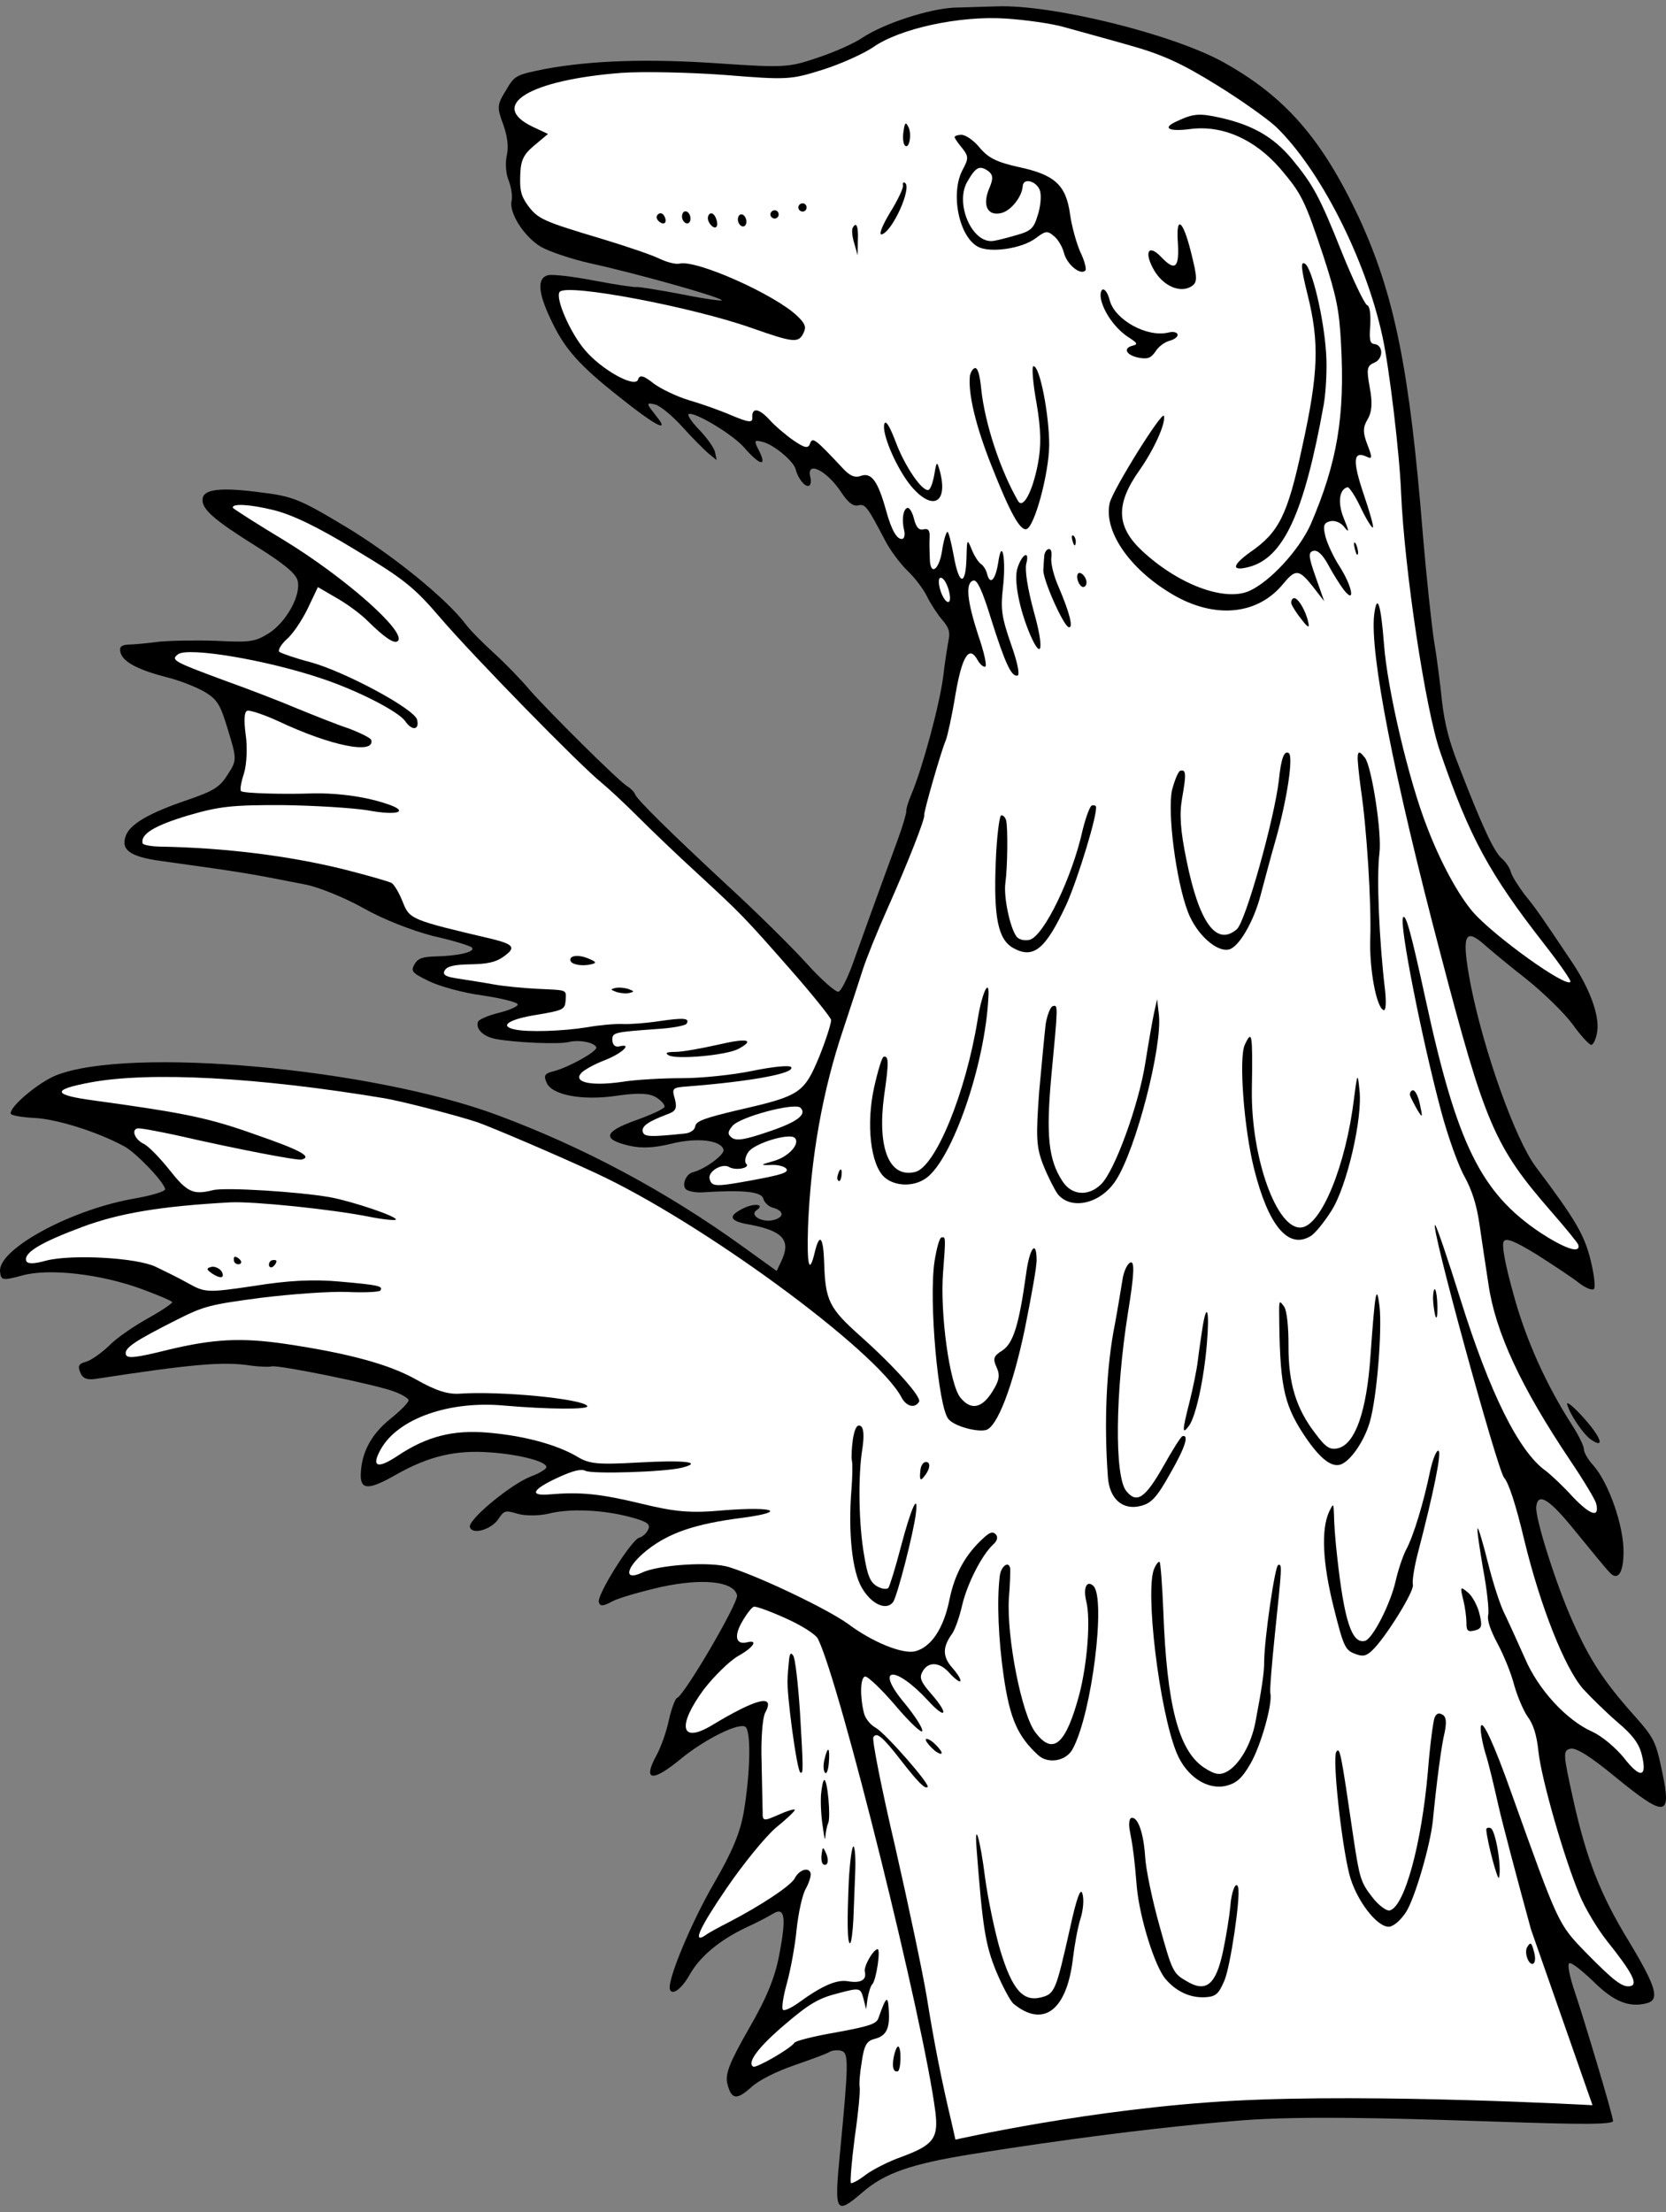 <?xml version="1.0" encoding="UTF-8" standalone="no"?>
<!DOCTYPE svg PUBLIC "-//W3C//DTD SVG 1.1//EN" "http://www.w3.org/Graphics/SVG/1.1/DTD/svg11.dtd">
<svg xmlns="http://www.w3.org/2000/svg" xmlns:xl="http://www.w3.org/1999/xlink" xmlns:dc="http://purl.org/dc/elements/1.1/" version="1.1" viewBox="58.5 72 247.5 328.5" width="247.5" height="328.5">
  <rect x="58.5" y="72" width="247.5" height="328.5" fill="#808080" stroke="none"/>
  <defs>
    <clipPath id="artboard_clip_path">
      <path d="M 58.5 72 L 306 72 L 306 374.602 L 306 400.5 L 58.5 400.5 Z"/>
    </clipPath>
  </defs>
  <g id="Sea-Dog,_Demi-" fill-opacity="1" fill="none" stroke-opacity="1" stroke-dasharray="none" stroke="none">
    <title>Sea-Dog, Demi-</title>
    <g id="Sea-Dog,_Demi-_Content" clip-path="url(#artboard_clip_path)">
      <title>Content</title>
      <g id="Group_1265">
        <g id="Graphic_1264">
          <path d="M 133.643 85.455 C 132.337 87.544 132.322 87.989 133.254 90.465 C 133.89 92.259 134.082 93.786 133.785 95.12 C 133.547 96.187 133.635 97.803 134.079 98.826 C 134.449 99.805 134.655 101.139 134.507 101.806 C 134.061 103.555 136.342 107.144 138.861 108.657 C 140.105 109.355 143.41 110.483 146.212 111.108 C 152.941 112.579 165.197 116.011 165.716 116.575 C 165.953 116.768 163.344 116.411 159.832 115.712 C 156.393 115.057 153.31 114.566 153.073 114.625 C 152.776 114.699 149.96 114.267 146.788 113.672 C 143.675 113.063 140.563 112.705 139.91 112.868 C 138.309 113.267 138.382 115.327 140.247 119.272 C 142.305 123.735 144.423 126.167 150.69 131.093 C 155.491 134.935 157.758 136.196 156.41 134.328 C 156.04 133.853 155.477 133.112 155.107 132.637 C 154.603 131.881 154.707 131.792 155.848 132.074 C 156.589 132.267 158.412 133.766 159.893 135.412 C 161.374 137.059 163.137 138.824 163.774 139.358 L 164.96 140.322 L 164.723 139.121 C 164.561 138.469 163.494 136.971 162.309 135.755 C 161.198 134.583 160.502 133.56 160.858 133.471 C 161.866 133.22 167.349 136.514 169.023 138.427 C 171.319 141.067 172.475 141.409 171.32 139.051 C 170.461 137.376 170.506 137.301 171.78 137.614 C 173.455 138.015 176.403 140.492 176.699 141.678 C 177.039 143.042 178.046 144.303 178.639 144.155 C 178.936 144.081 179.04 143.488 178.877 142.836 C 178.242 140.286 181.413 141.889 183.575 145.255 C 184.478 146.605 185.264 147.228 185.975 147.05 C 187.043 146.784 187.339 147.214 189.974 152.226 C 190.715 153.679 192.225 155.696 193.307 156.75 C 194.374 157.743 195.692 159.493 196.21 160.561 C 196.728 161.629 197.75 163.201 198.461 164.031 C 199.424 165.114 199.675 165.87 199.437 166.937 C 199.304 167.664 198.872 170.228 198.619 172.496 C 198.053 176.794 195.556 185.983 193.938 189.851 C 193.419 191.051 193.077 192.207 193.136 192.445 C 193.195 192.682 192.616 194.653 191.829 196.802 C 188.265 206.509 186.26 212.111 185.072 215.431 C 184.315 217.446 183.424 219.18 183.069 219.269 C 182.654 219.373 180.476 217.459 178.209 214.937 C 175.958 212.475 170.773 207.343 166.61 203.531 C 158.002 195.535 152.995 190.611 152.817 189.899 C 152.758 189.662 152.24 189.098 151.647 188.742 C 150.136 187.733 140.003 177.662 137.188 174.458 C 135.929 172.945 133.559 170.513 131.929 169.029 C 130.3 167.546 128.374 165.632 127.707 164.728 C 124.79 160.857 116.745 154.359 109.854 150.219 C 102.964 146.079 101.986 145.693 97.05 145.097 C 91.254 144.337 88.749 144.647 88.6 146.07 C 88.406 147.567 90.258 149.184 96.452 153.057 C 100.705 155.713 102.453 157.167 102.719 158.234 C 103.251 160.369 101.04 164.385 98.43 166.043 C 96.413 167.302 95.687 167.42 90.647 167.165 C 87.534 167.059 83.71 167.131 81.99 167.308 C 80.344 167.529 78.313 167.72 77.557 167.72 C 76.505 167.793 76.193 168.06 76.4 168.89 C 76.755 170.314 79.067 171.501 83.439 172.615 C 85.322 173.091 87.841 174.101 89.026 174.813 C 90.819 175.941 91.249 176.652 92.388 180.463 C 93.704 184.733 93.689 184.926 92.324 187.03 C 91.152 188.897 90.277 189.43 86.452 190.761 C 80.699 192.7 77.837 194.358 77.198 196.092 C 76.397 198.182 77.789 199.22 82.355 199.846 C 95.339 201.648 95.547 201.722 103.891 203.358 C 105.877 203.744 109.805 205.348 112.516 206.876 C 115.45 208.538 119.704 210.187 122.801 210.989 C 125.736 211.643 128.329 212.445 128.581 212.697 C 129.248 213.35 126.565 213.956 123.244 214.028 C 121.243 214.086 120.605 214.308 120.071 215.197 C 119.507 216.22 119.7 216.487 122.204 217.689 C 123.716 218.446 127.302 219.441 130.104 219.814 C 132.979 220.231 135.336 220.84 135.41 221.136 C 135.484 221.433 134.238 221.995 132.637 222.395 C 130.976 222.809 129.612 223.401 129.508 223.742 C 129.152 224.838 130.307 225.936 132.16 226.293 C 135.065 226.828 141.498 227.114 142.981 226.744 C 144.582 226.345 146.909 226.836 147.087 227.547 C 147.234 228.141 142.919 230.539 140.725 231.086 C 139.42 231.412 139.242 231.708 139.686 232.731 C 140.412 234.629 145.036 235.492 150.195 234.709 C 153.234 234.266 154.954 234.342 155.917 234.92 C 156.732 235.41 157.265 236.033 157.22 236.359 C 157.116 236.7 155.189 237.559 152.935 238.372 C 148.19 240.059 147.908 241.201 151.984 242.137 C 153.792 242.568 155.779 242.451 158.21 241.844 C 162.065 240.883 165.637 241.315 165.992 242.739 C 166.169 243.45 163.248 245.628 161.409 246.086 C 160.401 246.337 159.748 248.012 160.4 248.605 C 160.726 248.902 161.852 249.125 162.845 249.066 C 168.982 248.67 171.636 248.953 171.902 250.021 C 172.035 250.555 172.702 251.207 173.369 251.356 C 174.999 251.831 175.043 252.765 173.382 253.179 C 171.722 253.593 169.81 252.495 170.878 251.725 C 172.227 250.822 170.538 250.613 168.862 251.472 C 166.564 252.612 166.875 253.353 169.898 253.859 C 174.789 254.781 176.019 256.175 174.624 259.169 L 173.881 260.74 L 168.814 257.09 C 157.45 248.9 145.165 242.325 132.257 237.544 C 113.524 230.624 77.757 227.385 66.859 231.677 C 64.279 232.698 59.844 236.386 60.096 237.395 C 60.155 237.632 61.741 237.929 63.653 238.019 C 66.84 238.17 72.842 240.012 76.917 242.208 C 78.577 243.054 82.74 247.37 83.035 248.556 C 83.124 248.912 81.137 249.534 77.935 250.08 C 68.61 251.838 58.141 257.598 58.509 260.844 C 58.642 262.134 58.85 262.208 61.8 261.41 C 65.744 260.301 73.526 261.195 79.631 263.452 C 82.062 264.358 84.033 265.189 84.077 265.367 C 84.122 265.545 82.505 266.641 80.459 267.781 C 78.412 268.921 75.773 270.713 74.675 271.869 C 73.503 272.98 71.946 274.061 71.234 274.238 C 70.226 274.49 70.004 274.86 70.433 275.824 C 70.773 276.684 71.411 276.966 72.745 276.759 C 87.184 274.545 91.691 274.177 95.619 274.772 C 96.923 274.951 98.391 275.026 98.865 274.908 C 99.873 274.657 114.606 277.66 117.125 278.67 C 118.237 279.086 119.126 279.62 119.2 279.916 C 119.274 280.213 118.013 281.472 116.441 282.746 C 113.608 285.027 112.154 287.783 112.092 291.074 C 112.076 293.283 113.336 293.284 117.414 290.944 C 122.219 288.234 126.207 287.303 131.276 287.677 C 135.827 287.991 139.947 289.105 139.65 289.935 C 139.591 290.202 138.493 290.854 137.337 291.268 C 134.297 292.467 128.038 297.681 128.305 298.748 C 128.615 299.993 131.491 299.15 132.545 297.565 C 133.42 296.276 133.539 296.246 135.51 296.826 C 136.592 297.123 138.667 297.109 140.031 296.769 C 143.234 295.971 148.081 296.211 152.127 297.281 C 154.691 297.964 155.165 298.35 154.794 299.135 C 154.557 299.699 153.934 300.232 153.459 300.35 C 152.332 300.631 147.183 308.781 147.464 309.908 C 147.627 310.56 148.072 310.575 149.51 309.775 C 150.459 309.287 153.751 308.34 156.671 307.675 C 162.824 306.33 167.478 306.807 167.996 308.883 C 168.262 309.95 160.13 323.82 159.077 324.146 C 158.84 324.205 158.261 325.672 157.874 327.406 C 157.503 329.199 156.641 331.556 156.033 332.652 C 153.911 336.52 155.408 336.714 159.738 333.114 C 163.194 330.3 168.176 327.798 169.214 328.421 C 170.103 328.955 169.98 335.285 168.983 341.14 C 168.433 344.237 167.245 347.053 164.559 351.691 C 161.294 357.292 157.657 365.947 158.012 367.37 C 158.278 368.438 159.776 367.372 160.948 365.252 C 162.477 362.541 165.399 360.111 169.284 358.261 C 170.87 357.55 172.65 356.603 173.362 356.173 C 175.111 355.107 175.333 356.753 174.262 362.311 C 173.637 365.616 172.435 368.625 169.749 373.263 C 166.855 378.331 166.202 380.005 166.556 381.429 C 167.148 383.801 167.933 383.92 170.143 381.92 C 171.271 380.883 173.851 379.61 176.46 378.707 C 178.951 377.834 181.323 376.991 181.754 376.695 C 182.198 376.458 182.999 376.384 183.547 376.562 C 184.585 376.934 184.569 378.386 183.271 391.875 C 182.42 400.591 182.642 400.976 186.588 397.599 C 189.895 394.696 193.898 393.32 202.986 391.873 C 207.226 391.193 225.667 388.25 243 386.875 C 260.333 385.5 297.65 388.378 298.125 387 C 298.274 386.585 293.438 370.643 292.565 368.152 C 291.603 365.305 291.308 363.615 291.664 363.527 C 292.02 363.438 293.59 364.684 295.25 366.286 C 298.257 369.253 300.495 370.144 303.104 369.493 C 305.12 368.99 304.588 367.107 300.501 360.316 C 296.251 353.375 294.164 348.038 292.198 339.142 C 290.72 332.456 290.661 331.967 291.788 331.686 C 292.618 331.479 294.781 332.829 298.589 335.974 C 305.938 341.953 306.857 341.849 305.438 335.148 C 304.492 330.597 304.241 330.093 301.263 326.741 C 296.716 321.638 294.672 318.495 292.096 312.712 C 289.683 307.329 286.488 297.292 286.726 295.721 C 286.994 293.512 288.728 294.654 292.653 299.534 C 294.919 302.307 297.097 304.977 297.512 305.377 C 298.771 306.89 299.676 305.72 299.692 302.503 C 299.725 298.59 297.52 292.273 295.224 289.633 C 294.365 288.714 293.772 287.602 293.802 287.216 C 293.817 286.772 293.048 285.2 292.115 283.732 C 288.22 277.711 285.126 270.86 283.292 264.011 C 282.079 259.652 281.577 256.879 281.889 256.361 C 282.245 255.768 283.579 256.317 286.928 258.38 C 289.402 259.968 292.188 261.793 293.136 262.564 C 294.069 263.276 295.048 263.662 295.3 263.411 C 295.537 263.099 295.316 261.202 294.798 259.126 C 293.852 255.331 292.534 253.077 286.699 245.335 C 283.588 241.197 278.927 228.061 276.977 218.217 C 275.603 210.937 276.033 209.633 279.026 212.288 C 279.915 213.075 282.7 215.404 285.278 217.407 C 287.797 219.424 290.879 222.435 292.108 224.082 C 293.278 225.743 294.567 227.122 294.893 227.167 C 295.204 227.152 295.62 226.292 295.783 225.181 C 296.141 222.824 294.691 218.776 291.906 214.683 C 287.493 208.099 286.693 206.912 284.975 204.821 C 284.027 203.546 283.094 202.078 282.946 201.485 C 282.799 200.892 282.191 199.972 281.554 199.438 C 280.414 198.4 278.667 194.678 275.278 185.885 C 273.783 182.164 273.117 179.495 272.719 176.13 C 272.469 173.61 271.938 169.459 271.51 166.983 C 271.141 164.492 270.389 157.436 269.874 151.328 C 267.903 126.749 265.642 115.66 260.328 104.198 C 254.836 92.528 249.385 86.329 240.242 81.238 C 232.64 77.024 214.662 72.624 206.553 72.945 C 204.804 73.004 201.987 73.076 200.238 73.134 C 196.443 73.324 189.86 75.47 186.612 77.602 C 185.322 78.491 182.253 79.823 179.806 80.622 C 175.684 82.028 174.81 82.057 165.457 81.428 C 154.814 80.68 146.32 80.971 139.396 82.257 C 135.141 83.129 134.963 83.173 133.643 85.455 Z" fill="black"/>
        </g>
        <g id="Graphic_1263">
          <path d="M 150.751 82.827 C 137.157 83.886 130.973 87.632 137.627 90.824 L 139.909 91.892 L 137.877 93.596 C 136.26 94.944 135.845 95.803 135.784 98.086 C 135.708 100.309 135.915 101.14 136.967 102.578 C 138.463 104.536 139.174 104.862 148.022 107.507 C 151.564 108.576 155.418 109.883 156.5 110.432 C 157.641 110.967 158.915 111.279 159.449 111.146 C 161.94 110.525 173.706 115.78 176.951 118.939 C 178.106 120.037 178.299 120.556 177.883 121.415 C 177.141 122.986 176.429 122.912 170.146 120.699 C 161.239 117.565 142.86 114.085 141.658 115.329 C 140.916 116.144 143.166 121.378 145.388 123.974 C 147.891 126.94 152.856 129.671 153.286 128.367 C 153.539 127.611 154.072 127.73 155.643 128.976 C 156.724 129.777 159.081 130.89 160.785 131.41 C 162.549 131.915 165.379 132.91 167.143 133.668 C 169.677 134.736 170.329 134.826 170.256 134.025 C 170.183 132.469 171.22 132.588 172.864 134.383 C 173.65 135.258 175.25 136.623 176.391 137.409 C 178.065 138.566 178.584 138.626 178.836 137.87 C 179.207 136.833 179.607 137.174 183.726 141.564 C 184.763 142.691 185.533 143.003 186.452 142.648 C 187.965 142.145 188.927 143.48 190.111 147.72 C 190.939 150.789 191.798 152.213 192.569 152.02 C 192.865 151.946 192.969 151.354 192.821 150.761 C 192.437 149.219 192.66 147.588 193.313 147.426 C 193.609 147.352 194.039 148.063 194.29 149.072 C 194.601 150.317 195.03 150.777 195.683 150.614 C 196.394 150.437 196.661 150.748 196.601 151.771 C 196.556 152.601 196.585 153.98 196.629 154.914 C 196.671 157.612 198.021 156.708 198.467 153.699 C 198.676 152.261 199.062 151.031 199.24 150.987 C 199.418 150.943 199.817 152.544 200.186 154.53 C 200.969 158.934 201.962 159.127 202.084 154.813 C 202.145 152.026 202.189 151.952 202.84 153.554 C 203.196 154.473 203.818 155.452 204.203 155.734 C 204.573 155.956 204.988 156.609 205.136 157.202 C 205.579 158.981 206.38 158.151 206.797 155.528 C 207.348 151.674 207.998 155.039 207.491 159.323 C 207.134 162.436 207.311 163.651 208.672 167.595 C 209.708 170.487 210.018 172.236 209.662 172.325 C 208.773 172.547 207.84 170.574 205.754 163.977 C 204.408 159.588 203.653 158.075 203.119 158.209 C 201.874 158.519 202.169 161.217 203.811 166.288 C 204.699 168.838 205.157 170.928 204.86 171.002 C 204.564 171.076 204.075 170.631 203.734 170.023 C 202.476 167.755 201.437 169.399 200.455 175.061 C 199.934 178.278 199.25 181.346 199.013 181.909 C 198.33 183.465 195.7 192.624 195.804 193.039 C 195.937 193.573 193.398 200.064 190.37 206.866 C 188.87 210.201 187.237 214.261 186.703 215.906 C 186.168 217.551 184.891 221.523 183.806 224.754 C 180.688 233.972 178.947 243.918 178.54 254.161 C 178.359 260.001 178.714 261.425 179.546 257.942 C 180.259 254.992 180.807 255.674 180.938 259.484 C 181.098 265.176 181.69 266.289 186.386 270.472 C 191.409 274.952 195.438 279.49 195.037 280.157 C 194.414 281.194 193.139 280.882 192.414 279.488 C 188.653 272.489 162.679 253.454 147.016 246.21 C 141.103 243.464 131.588 239.411 129.38 238.639 C 126.223 237.599 118.146 235.519 115.582 235.088 C 96.787 231.963 80.764 231.108 71.972 232.733 C 66.072 233.826 66.264 234.597 72.519 235.431 C 86.022 237.292 89.476 238.006 96.248 240.412 C 103.14 242.788 104.963 243.782 103.302 244.196 C 102.65 244.359 93.653 242.634 84.701 240.582 C 81.84 239.973 79.261 239.482 78.905 239.571 C 77.956 239.807 78.578 241.29 79.927 241.899 C 80.579 242.24 82.268 243.961 83.645 245.696 C 86.311 249.062 87.171 249.478 90.136 248.739 C 91.974 248.28 103.047 248.984 107.597 249.802 C 111.036 250.457 117.572 252.67 117.305 253.114 C 117.216 253.262 115.541 253.113 113.555 252.726 C 107.848 251.566 96.153 250.388 92.729 250.549 C 82.352 251.12 76.185 252.154 70.654 254.226 C 64.545 256.505 62.084 258.001 62.379 259.187 C 62.513 259.72 63.461 259.736 65.403 259.189 C 69.199 258.242 78.775 258.752 81.635 260.118 C 82.924 260.741 85.147 261.825 86.54 262.611 C 88.955 263.962 89.4 263.977 96.264 262.959 C 101.29 262.146 105.084 261.956 108.953 262.314 C 114.749 262.822 115.416 262.971 115.015 263.637 C 114.882 263.86 112.643 263.977 110.094 263.857 C 107.485 263.751 101.733 264.177 97.271 264.723 C 89.71 265.726 88.82 265.948 84.846 267.947 C 78.411 271.189 76.958 272.181 77.194 273.13 C 77.357 273.783 78.647 273.65 83.51 272.438 C 90.226 270.826 94.332 270.621 100.735 271.544 C 110.414 272.973 116.372 274.637 120.328 276.863 C 123.263 278.526 125.041 279.09 126.835 278.958 C 132.779 278.546 145.038 279.71 145.748 280.793 C 146.074 281.342 139.952 281.293 133.386 280.726 C 125.263 279.979 117.671 282.628 115.089 287.177 C 113.605 289.815 114.524 290.216 117.549 288.202 C 121.924 285.284 125.779 284.323 130.922 284.741 C 136.392 285.204 141.194 286.527 144.217 288.293 C 146.01 289.42 147.418 289.51 153.259 289.188 C 160.152 288.792 163.131 289.12 159.751 289.963 C 157.201 290.599 146.572 290.918 145.505 290.428 C 144.853 290.087 143.667 290.382 141.517 291.359 C 137.558 293.165 137.053 294.173 140.078 293.923 C 144.703 293.526 147.608 293.809 153.774 295.295 C 158.872 296.544 161.185 296.723 165.988 296.282 C 173.4 295.693 175.608 296.466 168.907 297.38 C 161.762 298.28 157.877 299.627 154.614 302.204 C 151.515 304.677 150.994 306.886 153.871 305.539 C 156.347 304.354 164.219 303.84 166.901 304.746 C 171.481 306.187 181.425 310.952 184.418 313.103 C 188.137 315.892 192.612 317.674 194.451 317.216 C 196.823 316.624 198.707 313.824 199.57 309.451 C 200.372 305.598 201.99 302.738 204.719 300.294 C 205.594 299.509 206.009 299.405 206.439 299.865 C 206.78 300.221 206.676 300.814 206.053 301.347 C 204.317 302.976 202.21 307.155 201.437 310.372 C 201.05 312.106 200.382 313.973 199.967 314.58 C 198.513 316.581 198.482 317.974 199.978 319.68 C 200.763 320.555 201.296 321.43 201.163 321.652 C 201.089 321.86 200.318 321.296 199.533 320.421 C 198.037 318.715 196.273 318.714 195.486 320.359 C 195.056 321.159 195.352 321.841 196.848 323.547 C 199.574 326.647 199.025 327.476 196.329 324.495 C 191.336 319.126 188.357 319.554 192.919 324.967 C 194.37 326.747 195.585 328.586 195.51 329.046 C 195.495 329.49 193.703 327.858 191.555 325.307 C 189.422 322.816 187.363 320.873 187.007 320.961 C 186.295 321.139 186.234 323.925 186.855 326.416 C 187.047 327.187 187.788 328.136 188.588 328.567 C 190.055 329.398 196.573 336.843 196.32 337.347 C 195.994 337.807 194.809 336.59 192.395 333.476 C 189.61 329.887 188.736 329.16 188.246 329.975 C 188.024 330.345 189.472 337.669 191.512 346.357 C 193.478 355 195.606 365.052 196.212 368.743 C 197.216 375.044 198.368 380.93 199.832 387.053 L 200.438 389.736 C 200.438 389.736 220.75 385.083 241.875 383.958 C 263 382.833 295.083 384.625 295.083 384.625 L 285.945 358.528 C 283.875 350.981 281.671 342.649 281.08 340.025 C 280.489 337.4 279.676 333.887 279.158 332.315 C 278.684 330.669 278.374 328.92 278.493 328.386 C 278.701 327.201 280.478 331.041 283.038 338.277 C 290.081 357.937 289.948 357.655 294.111 361.972 C 298.244 366.169 299.577 367.223 300.763 366.927 C 301.89 366.646 300.854 364.763 297.284 360.299 C 295.818 358.46 293.982 355.39 293.182 353.448 C 290.873 347.976 287.516 336.278 287.059 332.172 C 286.794 329.592 286.276 328.021 285.432 326.909 C 284.839 326.048 283.951 324.002 283.463 322.297 C 283.034 320.577 281.894 317.775 280.962 316.055 C 279.896 314.053 279.393 312.541 279.586 311.8 C 279.734 311.133 279.41 308.064 278.819 304.936 C 278.302 301.852 277.874 299.124 278.023 298.961 C 278.112 298.813 278.807 301.096 279.546 304.062 C 280.3 307.086 281.425 310.585 282.121 311.86 C 282.772 313.21 284.045 316.042 285.037 318.251 C 287.02 322.922 291.242 327.475 295.065 329.168 C 296.414 329.776 298.473 331.468 299.747 333.04 C 302.162 336.154 303.259 336.007 302.401 332.567 C 301.987 330.906 301.039 329.631 298.728 327.688 C 297.039 326.219 294.787 324.009 293.661 322.778 C 290.921 319.619 287.325 310.5 284.959 300.759 C 283.702 295.467 282.637 292.205 281.941 291.433 C 280.963 290.291 270.818 253.389 271.707 253.923 C 271.929 254.057 273.601 258.994 275.465 264.954 C 279.814 278.862 284.122 287.551 288.108 290.4 C 288.804 290.919 290.686 292.655 292.167 294.301 C 294.804 297.045 296.168 297.461 295.621 295.267 C 295.473 294.674 293.755 291.826 291.756 288.86 C 284.44 277.96 280.635 269.775 279.617 262.659 C 279.233 260.11 278.613 256.107 278.288 253.794 C 277.86 250.814 277.15 248.724 276.099 246.781 C 275.21 245.239 273.612 240.85 272.577 236.951 C 269.723 226.261 266.354 209.212 266.933 208.249 C 267.333 207.582 268.147 210.592 270.305 220.51 C 274.946 241.903 278.499 249.08 287.211 254.971 C 290.975 257.434 293.317 258.236 292.977 256.872 C 292.903 256.575 291.096 254.38 288.977 251.948 C 280.504 242.218 279.128 238.971 272.503 213.663 C 265.508 187.124 261.992 168.978 262.647 163.271 C 263.079 159.951 263.642 161.701 264.097 167.571 C 264.582 174.316 267.805 188 270.528 194.88 C 272.526 200.114 275.177 204.934 277.31 207.425 C 280.48 211.044 291.222 218.759 291.801 217.796 C 291.949 217.633 290.187 215.112 287.965 212.264 C 279.73 201.72 276.813 196.337 272.463 183.69 C 270.243 177.314 267.143 156.544 266.646 145.204 C 266.442 139.586 264.894 126.555 263.874 121.959 C 261.376 110.424 254.596 97.123 248.048 90.819 C 246.818 89.677 242.906 86.873 239.261 84.632 C 234.119 81.442 231.2 80.091 226.19 78.695 C 222.663 77.684 218.276 76.511 216.512 76.005 C 214.749 75.5 210.895 74.949 207.886 74.755 C 201.097 74.306 192.127 76.227 188.168 79.041 C 186.818 79.945 183.541 81.454 180.798 82.327 C 176.009 83.836 175.52 83.895 166.197 83.133 C 160.934 82.745 153.968 82.592 150.751 82.827 Z" fill="#FFFFFF"/>
        </g>
        <g id="Graphic_1262">
          <path d="M 99.094 147.737 L 99.094 147.737 C 95.537 146.86 92.928 146.754 93.091 147.407 C 93.12 147.525 96.573 149.751 100.796 152.288 C 109.79 157.794 118.916 165.849 117.611 167.182 C 117.107 167.686 115.669 166.721 113.166 164.259 C 112.233 163.295 110.143 161.737 108.602 160.861 L 105.728 159.185 L 104.199 162.4 C 103.323 164.193 101.943 166.238 101.053 166.964 C 100.237 167.734 99.748 168.549 100 168.801 C 100.237 168.994 102.311 169.737 104.668 170.346 C 109.811 171.772 120.065 177.278 120.465 178.88 C 120.849 180.422 119.693 180.584 118.686 179.071 C 117.634 177.633 111.632 174.531 106.208 172.734 C 98.027 169.986 86.525 168.067 84.968 169.148 C 83.797 170.007 84.3 170.259 91.725 173.006 C 95.46 174.343 100.41 176.258 102.737 177.253 C 105.049 178.188 108.413 179.554 110.265 180.163 C 112.073 180.846 113.585 181.603 113.659 181.899 C 114.206 184.094 107.64 182.77 99.86 179.104 C 97.726 178.124 95.666 177.441 95.251 177.544 C 94.776 177.663 94.716 178.937 94.996 181.072 C 95.277 182.955 95.157 185.505 94.741 186.868 C 94.31 188.172 94.102 189.358 94.324 189.492 C 94.783 189.818 100.55 189.955 104.3 189.839 C 108.169 189.693 112.393 190.215 115.684 191.284 C 119.507 192.472 117.802 193.212 113.044 192.32 C 110.88 191.978 105.248 191.618 100.445 191.556 C 92.944 191.536 91.106 191.743 86.465 193.089 C 81.424 194.598 79.348 195.871 79.688 197.235 C 79.747 197.472 81.007 197.725 82.519 197.726 C 91.888 197.91 101.24 199.042 109.629 201.108 C 113.127 202 116.314 202.906 116.684 203.129 C 117.055 203.351 117.81 204.612 118.328 205.931 C 119.349 208.511 119.497 208.6 131.606 211.439 C 134.896 212.257 135.207 212.746 133.22 214.123 C 132.093 214.908 130.833 215.159 128.387 215.202 C 125.941 215.245 124.933 215.497 124.577 216.089 C 124.176 216.756 124.695 217.068 126.651 217.336 C 128.03 217.559 130.387 217.916 131.839 218.184 C 133.292 218.452 136.197 218.735 138.302 218.84 C 142.956 219.066 142.601 218.902 142.525 220.622 C 142.406 221.912 142.183 222.03 138.255 222.695 C 134.133 223.344 132.621 224.351 134.888 224.857 C 136.83 225.317 142.137 225.128 145.71 224.552 C 147.519 224.227 149.861 224.021 150.943 224.066 C 151.966 224.126 154.501 223.935 156.443 223.64 C 160.149 223.094 160.994 223.198 160.504 224.013 C 160.326 224.309 158.34 224.679 156.042 224.811 C 149.608 225.281 149.43 225.325 149.474 226.511 C 149.518 227.193 149.918 227.534 150.511 227.387 C 152.527 226.884 150.955 228.41 148.375 229.431 C 146.818 230.008 145.276 230.896 144.876 231.311 C 143.585 232.704 146.194 233.313 150.76 232.679 C 152.998 232.31 157.104 232.105 159.876 232.106 C 162.648 232.108 167.318 231.637 170.313 231.016 C 173.248 230.41 175.828 230.145 176.035 230.471 C 176.642 231.391 170.075 232.587 160.81 233.322 C 158.334 233.499 158.289 233.573 158.763 235.219 C 159.103 236.583 158.895 237.012 157.739 237.427 C 154.803 238.537 153.779 239.233 153.986 240.063 C 154.179 240.834 155.068 240.864 160.227 240.334 C 161.087 240.245 161.725 239.771 161.784 239.253 C 161.903 238.467 163.178 238.023 168.234 236.826 C 177.411 234.726 177.945 234.341 180.231 228.858 C 181.241 226.339 182.013 223.878 181.969 223.449 C 181.866 223.033 179.214 219.726 176.044 216.107 C 168.919 207.994 168.593 207.697 162.045 201.645 C 159.112 198.975 155.216 195.222 153.29 193.309 C 151.438 191.44 148.979 189.156 147.867 188.236 C 144.638 185.64 128.742 169.383 123.943 163.777 C 120.032 159.208 118.536 158.007 111.349 153.689 C 105.704 150.246 101.91 148.42 99.094 147.737 Z" fill="#FFFFFF"/>
        </g>
        <g id="Graphic_1261">
          <path d="M 199.486 159.807 C 199.752 160.875 199.663 161.527 199.248 161.378 C 198.907 161.274 198.359 160.34 198.123 159.391 C 197.857 158.324 197.946 157.672 198.361 157.82 C 198.761 157.909 199.25 158.858 199.486 159.807 Z" fill="#FFFFFF"/>
        </g>
        <g id="Graphic_1260">
          <path d="M 177.41 236.49 C 178.417 237.499 176.994 238.61 172.575 240.089 C 169.15 241.258 167.935 241.435 167.253 240.976 C 166.557 240.456 166.587 240.071 167.313 239.197 C 168.426 237.849 176.521 235.704 177.41 236.49 Z" fill="#FFFFFF"/>
        </g>
        <g id="Graphic_1259">
          <path d="M 176.577 240.981 C 177.421 241.842 175.641 243.797 173.462 244.404 C 171.401 244.981 171.357 245.055 173.106 244.996 C 174.099 244.938 175.122 245.25 175.329 245.576 C 175.714 246.11 174.543 246.465 170.51 247.218 C 164.788 248.267 164.224 248.282 163.914 247.036 C 163.648 245.969 165.783 244.681 166.82 245.304 C 167.784 245.882 170.067 245.439 169.341 244.801 C 169.089 244.549 169.208 243.764 169.623 243.156 C 170.365 241.837 175.747 240.18 176.577 240.981 Z" fill="#FFFFFF"/>
        </g>
        <g id="Graphic_1258">
          <path d="M 175.213 312.312 C 177.48 313.321 179.643 314.671 179.999 315.339 C 183.241 321.774 195.735 372.138 197.461 385.628 C 197.933 389.542 197.176 390.55 192.387 392.311 C 190.534 392.962 188.131 394.19 187.123 394.946 C 186.07 395.775 185.062 396.279 184.913 396.19 C 184.765 396.101 185.004 393.017 185.481 389.371 C 186.017 385.71 186.316 382.36 186.212 381.945 C 186.109 381.53 186.243 379.796 186.526 378.15 C 186.868 375.734 187.269 375.067 188.396 374.787 C 190.175 374.343 190.724 373.261 190.533 370.474 C 190.416 368.236 190.149 368.428 189.005 371.674 C 188.723 372.563 187.611 372.904 182.734 373.805 C 179.472 374.366 176.685 375.061 176.507 375.357 C 176.017 376.172 170.842 379.163 170.397 378.896 C 169.434 378.317 171.125 376.006 175.13 372.614 C 178.66 369.592 180.143 368.719 182.93 368.024 C 186.236 367.136 186.31 367.181 186.754 368.708 L 187.168 370.368 L 187.392 368.738 C 187.555 367.878 187.823 366.93 188.075 366.678 C 188.683 366.085 189.383 361.313 188.849 361.446 C 188.137 361.623 186.787 364.038 186.979 364.809 C 187.275 365.995 186.4 366.529 184.562 366.231 C 182.843 365.904 180.678 366.821 177 369.502 C 176.036 370.183 175.072 370.613 174.85 370.479 C 174.568 370.36 174.821 368.597 175.386 366.566 C 175.95 364.536 176.62 360.904 176.844 358.518 C 177.112 356.057 177.692 353.33 178.226 352.441 C 178.701 351.567 179.013 350.544 178.924 350.188 C 178.673 349.18 177.22 349.668 176.582 350.898 C 176.092 351.965 171.495 355.001 166.809 357.429 C 165.356 358.17 163.799 358.999 163.324 359.369 C 161.277 360.761 162.42 358.272 166.53 352.271 C 168.979 348.7 172.213 344.744 173.77 343.411 C 175.342 342.137 176.618 340.937 176.573 340.759 C 176.529 340.581 175.417 340.921 174.171 341.484 C 171.903 342.49 171.769 342.461 171.8 341.067 C 171.786 340.252 171.699 336.872 171.641 333.611 C 171.525 330.364 171.779 327.089 172.165 326.363 C 173.723 323.517 171.04 324.123 164.248 328.21 C 159.592 331.009 159.045 328.311 163.095 322.829 C 164.623 320.873 166.848 318.68 168.168 317.911 C 170.437 316.652 171.208 315.452 169.488 315.881 C 167.828 316.295 167.503 314.99 168.734 312.856 C 169.387 311.685 170.203 310.663 170.5 310.589 C 170.796 310.515 172.871 311.258 175.213 312.312 Z" fill="#FFFFFF"/>
        </g>
        <g id="Graphic_1257">
          <path d="M 291.316 280.529 C 291.686 282.012 293.774 285.082 294.9 285.809 C 296.945 287.189 296.398 285.498 293.776 282.562 C 292.294 280.915 291.183 279.995 291.316 280.529 Z" fill="black"/>
        </g>
        <g id="Graphic_1256">
          <path d="M 192.726 91.511 C 192.577 92.43 192.68 93.349 192.932 93.601 C 193.539 94.268 194.03 91.941 193.438 90.829 C 193.053 90.043 192.904 90.206 192.726 91.511 Z" fill="black"/>
        </g>
        <g id="Graphic_1255">
          <path d="M 200.315 92.39 C 200.359 92.568 200.863 93.324 201.485 94.051 C 202.403 95.208 202.373 95.593 201.557 97.12 C 199.642 100.557 200.898 107.11 203.803 108.654 C 205.611 109.589 210.236 108.939 212.312 107.414 C 213.795 106.288 214.092 106.214 215.055 107.045 C 215.677 107.52 216.343 108.676 216.565 109.566 C 216.979 111.227 218.979 112.933 219.736 112.177 C 219.944 111.999 219.618 110.695 218.982 109.404 C 218.39 108.04 217.709 105.564 217.473 103.86 C 216.883 99.471 215.179 97.943 209.858 96.814 C 206.523 96.07 205.293 95.432 204.034 93.919 C 203.131 92.822 201.916 91.991 201.293 92.02 C 200.73 92.035 200.27 92.212 200.315 92.39 Z" fill="black"/>
        </g>
        <g id="Graphic_1254">
          <path d="M 205.351 97.433 C 206.063 98.012 206.077 98.575 205.394 100.131 C 204.429 102.576 205.258 104.133 207.275 103.631 C 208.698 103.276 210.33 101.231 210.435 99.63 C 210.539 98.281 212.659 98.95 213.028 100.432 C 213.22 101.203 213.056 102.819 212.655 103.99 C 212.076 105.961 211.601 106.331 209.481 106.923 C 208.073 107.337 206.531 107.722 206.042 107.781 C 202.869 108.194 200.279 102.099 202.252 98.899 C 203.484 96.765 204.048 96.499 205.351 97.433 Z" fill="#FFFFFF"/>
        </g>
        <g id="Graphic_1253">
          <path d="M 156.059 104.369 C 156.147 104.725 156.547 105.066 156.888 105.17 C 157.288 105.259 157.467 104.963 157.348 104.489 C 157.215 103.955 156.874 103.599 156.519 103.688 C 156.222 103.761 155.985 104.073 156.059 104.369 Z" fill="black"/>
        </g>
        <g id="Graphic_1252">
          <path d="M 159.853 104.431 C 159.972 104.905 160.372 105.246 160.668 105.173 C 161.024 105.084 161.158 104.61 161.04 104.135 C 160.921 103.661 160.581 103.305 160.225 103.393 C 159.928 103.467 159.735 103.956 159.853 104.431 Z" fill="black"/>
        </g>
        <g id="Graphic_1251">
          <path d="M 163.693 104.67 C 163.811 105.145 164.255 105.664 164.596 105.768 C 164.996 105.857 165.145 105.442 164.982 104.79 C 164.805 104.078 164.434 103.604 164.079 103.692 C 163.782 103.766 163.574 104.196 163.693 104.67 Z" fill="black"/>
        </g>
        <g id="Graphic_1250">
          <path d="M 168.154 104.881 C 168.273 105.355 168.673 105.696 168.969 105.623 C 169.325 105.534 169.459 105.06 169.34 104.585 C 169.222 104.111 168.881 103.755 168.526 103.843 C 168.229 103.917 168.036 104.406 168.154 104.881 Z" fill="black"/>
        </g>
        <g id="Graphic_1249">
          <path d="M 172.973 103.994 C 173.047 104.291 173.417 104.514 173.714 104.44 C 174.069 104.351 174.233 103.995 174.159 103.699 C 174.07 103.343 173.774 103.165 173.418 103.254 C 173.121 103.327 172.884 103.639 172.973 103.994 Z" fill="black"/>
        </g>
        <g id="Graphic_1248">
          <path d="M 177.124 102.959 C 177.198 103.256 177.568 103.479 177.865 103.405 C 178.221 103.316 178.384 102.96 178.31 102.664 C 178.221 102.308 177.925 102.13 177.569 102.219 C 177.273 102.292 177.035 102.604 177.124 102.959 Z" fill="black"/>
        </g>
        <g id="Graphic_1247">
          <path d="M 192.646 99.53 C 192.735 99.886 191.874 101.738 190.702 103.605 C 189.544 105.532 189.01 106.925 189.484 106.807 C 191.085 106.407 194.04 99.813 192.928 99.145 C 192.706 99.011 192.558 99.174 192.646 99.53 Z" fill="black"/>
        </g>
        <g id="Graphic_1246">
          <path d="M 233.299 90.024 C 231.089 91.016 232.112 91.58 235.284 91.167 C 240.102 90.533 244.919 92.67 248.726 97.075 C 251.851 100.768 252.325 101.658 255.106 110.035 C 257.03 115.981 257.458 117.952 257.722 123.052 C 258.323 133.799 257.147 140.706 253.243 149.806 C 251.551 153.629 247.145 158.444 244.016 159.791 C 240.31 161.345 233.492 158.761 228.159 153.792 C 224.292 150.158 224.22 146.837 227.811 141.785 C 229.903 138.807 231.699 134.894 231.418 133.768 C 231.196 132.878 223.866 144.658 223.361 146.674 C 222.365 151.016 226.615 156.949 233.402 160.674 C 239.433 163.894 245.423 163.157 249.057 158.786 C 250.941 156.49 251.445 156.49 253.46 159.011 L 255.222 161.28 L 253.935 157.633 C 252.869 154.623 252.84 154 253.611 153.808 C 254.263 153.646 255.019 154.402 255.833 155.9 C 256.544 157.234 257.581 158.866 258.143 159.607 C 259.891 161.817 259.404 159.104 257.538 156.168 C 256.62 154.759 255.672 152.727 255.406 151.66 C 255.007 150.059 255.155 149.644 256.104 149.407 C 256.816 149.23 257.735 149.631 258.209 150.268 C 258.949 151.217 258.935 150.906 258.15 149.023 C 257.188 146.68 257.441 144.664 258.687 144.354 C 258.924 144.295 259.827 145.644 260.627 147.335 C 261.426 149.025 262.27 150.389 262.448 150.345 C 262.626 150.301 262.005 148.062 261.087 145.393 C 259.386 140.337 259.52 138.855 261.595 139.849 C 262.38 140.221 262.366 139.909 261.655 138.071 C 260.96 136.291 260.945 135.476 261.658 134.291 C 262.326 133.179 262.415 131.771 261.987 129.547 C 261.485 126.775 261.559 126.316 262.701 125.842 C 264.065 125.25 263.992 123.189 262.643 123.085 C 261.991 122.995 261.902 122.387 262.067 120.268 C 262.142 118.548 261.995 117.451 261.58 117.303 C 261.224 117.139 259.536 113.655 257.893 109.592 C 254.534 101.17 253.601 99.45 250.357 95.535 C 247.676 92.361 244.653 90.595 239.91 89.51 C 236.709 88.796 235.834 88.825 233.299 90.024 Z" fill="black"/>
        </g>
        <g id="Graphic_1245">
          <path d="M 185.201 105.796 C 185.008 106.033 185.082 107.085 185.392 108.079 L 185.91 109.902 L 185.941 107.753 C 186.046 105.648 185.72 104.847 185.201 105.796 Z" fill="black"/>
        </g>
        <g id="Graphic_1244">
          <path d="M 233.495 108.243 C 233.685 111.786 233.062 112.319 231.018 110.183 C 229.048 108.092 228.394 109.514 230.023 112.258 C 231.401 114.497 233.801 115.536 235.447 114.559 C 236.426 113.937 236.412 113.373 235.436 109.459 C 234.208 104.537 233.156 103.855 233.495 108.243 Z" fill="black"/>
        </g>
        <g id="Graphic_1243">
          <path d="M 222.09 116.566 C 222.593 118.583 224.296 120.867 226.104 122.054 C 227.526 122.959 227.571 123.137 226.74 123.344 C 225.258 123.713 225.835 124.766 227.688 125.123 C 229.007 125.361 229.467 125.183 230.164 124.191 C 230.609 123.45 231.573 122.769 232.285 122.591 C 232.996 122.414 233.516 121.969 233.442 121.673 C 233.353 121.317 232.76 121.213 232.108 121.375 C 228.905 122.174 224.075 119.473 223.35 116.567 C 223.113 115.618 222.684 114.906 222.328 114.995 C 222.032 115.069 221.898 115.795 222.09 116.566 Z" fill="black"/>
        </g>
        <g id="Graphic_1242">
          <path d="M 252.746 115.726 C 254.52 122.842 254.384 127.349 251.961 138.346 C 249.775 148.529 248.513 151.048 244.213 154.01 C 241.543 155.935 241.394 156.854 243.945 156.218 C 249.163 154.917 252.236 148.293 255.167 132.004 C 255.494 130.032 255.659 126.653 255.512 124.548 C 255.189 119.211 253.4 111.783 252.363 111.16 C 251.696 110.759 251.77 111.812 252.746 115.726 Z" fill="black"/>
        </g>
        <g id="Graphic_1241">
          <path d="M 202.59 127.79 C 202.307 130.443 203.43 135.203 205.798 141.163 C 208.536 148.102 210.032 150.816 210.98 150.579 C 212.167 150.284 214.306 142.443 214.368 138.145 C 214.386 133.668 212.953 126.151 212.004 126.388 C 211.767 126.447 211.943 128.923 212.489 131.873 C 213.169 135.861 213.197 138.248 212.676 140.96 C 211.873 145.066 210.493 147.614 209.753 146.413 C 207.102 141.846 204.779 134.803 204.264 129.703 C 204.058 127.613 203.732 126.561 203.317 126.664 C 203.02 126.738 202.709 127.257 202.59 127.79 Z" fill="black"/>
        </g>
        <g id="Graphic_1240">
          <path d="M 189.882 134.927 C 189.421 136.365 191.76 141.703 193.908 144.254 C 197.107 147.991 199.421 146.659 198.089 141.825 C 197.69 140.476 197.631 140.491 197.303 142.462 C 197.095 143.648 196.724 144.685 196.427 144.759 C 195.479 144.996 192.902 141.229 191.555 137.596 C 190.667 135.298 190.119 134.364 189.882 134.927 Z" fill="black"/>
        </g>
        <g id="Graphic_1239">
          <path d="M 217.857 152.392 C 218.02 153.045 218.242 153.178 218.302 152.659 C 218.376 152.2 218.184 151.681 217.962 151.547 C 217.725 151.354 217.636 151.755 217.857 152.392 Z" fill="black"/>
        </g>
        <g id="Graphic_1238">
          <path d="M 209.687 156.256 C 209.049 157.99 209.906 162.438 211.563 166.308 C 213.31 170.281 213.623 168.251 212.055 162.721 C 211.138 159.296 210.754 156.746 210.948 155.753 C 211.512 153.722 210.415 154.122 209.687 156.256 Z" fill="black"/>
        </g>
        <g id="Graphic_1237">
          <path d="M 213.631 154.643 C 213.572 155.161 213.541 156.051 213.497 156.629 C 213.392 157.978 216.427 164.843 217.256 165.14 C 217.998 165.333 217.421 163.02 215.763 159.15 C 215.053 157.564 214.579 155.666 214.684 154.821 C 214.773 153.917 214.655 153.443 214.24 153.546 C 213.943 153.62 213.632 154.139 213.631 154.643 Z" fill="black"/>
        </g>
        <g id="Graphic_1236">
          <path d="M 218.58 158.07 C 218.758 158.782 219.187 159.242 219.484 159.168 C 219.84 159.079 219.988 158.664 219.87 158.189 C 219.751 157.715 219.366 157.181 218.966 157.092 C 218.625 156.988 218.418 157.418 218.58 158.07 Z" fill="black"/>
        </g>
        <g id="Graphic_1235">
          <path d="M 259.778 153.53 C 259.985 154.361 260.177 154.628 260.252 154.168 C 260.282 153.783 260.104 153.071 259.882 152.686 C 259.615 152.374 259.571 152.7 259.778 153.53 Z" fill="black"/>
        </g>
        <g id="Graphic_1234">
          <path d="M 250.345 161.677 C 250.508 162.078 251.144 163.116 251.87 164.006 C 252.803 165.222 253.085 165.341 252.848 164.392 C 252.479 162.657 251.294 160.685 250.701 160.833 C 250.405 160.907 250.256 161.322 250.345 161.677 Z" fill="black"/>
        </g>
        <g id="Graphic_1233">
          <path d="M 206.428 200.028 C 206.097 208.299 206.776 211.531 209.044 212.793 C 212.037 214.44 213.817 212.988 216.934 206.29 C 218.671 202.393 221.582 192.848 221.316 191.781 C 221.272 191.603 221.005 191.543 220.708 191.617 C 220.412 191.691 219.818 193.351 219.342 195.233 C 217.811 202.229 213.581 211.032 211.446 211.564 C 210.734 211.741 209.8 211.533 209.489 211.044 C 208.527 209.709 207.596 205.217 207.849 203.201 C 208.192 200.785 208.24 194.915 207.974 193.847 C 207.855 193.373 207.515 193.017 207.218 193.091 C 206.981 193.15 206.564 196.278 206.428 200.028 Z" fill="black"/>
        </g>
        <g id="Graphic_1232">
          <path d="M 232.613 189.342 C 231.914 192.603 233.183 202.743 234.988 207.458 C 236.246 210.735 239.254 213.449 241.092 212.991 C 242.575 212.621 244.771 208.798 245.767 204.959 C 246.227 203.27 247.223 199.431 248.07 196.511 C 249.704 190.687 250.686 184.269 249.945 183.824 C 249.279 183.423 248.818 184.609 248.49 187.84 C 247.834 193.547 243.541 208.916 242.235 209.997 C 239.225 212.575 236.648 209.06 234.771 199.764 C 233.855 195.331 233.693 192.915 234.11 190.544 C 234.734 186.986 234.735 186.23 233.845 186.452 C 233.549 186.526 233 187.86 232.613 189.342 Z" fill="black"/>
        </g>
        <g id="Graphic_1231">
          <path d="M 260.203 184.29 C 260.143 184.808 260.379 187.017 260.674 189.211 C 261.545 194.978 262.235 206.082 262.069 211.225 C 261.888 215.806 262.981 221.706 264.063 222.003 C 264.404 222.107 264.449 220.773 264.258 218.994 C 263.388 211.715 262.979 202.243 263.425 198.73 C 263.828 195.795 262.277 185.788 261.27 184.528 C 260.53 183.578 260.263 183.519 260.203 184.29 Z" fill="black"/>
        </g>
        <g id="Graphic_1230">
          <path d="M 203.745 223.373 C 201.989 234.268 197.49 245.279 194.466 246.033 C 190.611 246.994 188.806 242.531 189.833 234.779 C 190.578 229.68 190.534 228.746 189.763 228.938 C 189.526 228.997 188.902 231.043 188.367 233.444 C 187.148 238.913 187.826 244.917 189.87 246.801 C 191.411 248.18 194.212 248.301 196.081 246.953 C 199.937 244.228 204.823 230.223 205.333 220.143 C 205.558 217 204.415 219.238 203.745 223.373 Z" fill="black"/>
        </g>
        <g id="Graphic_1229">
          <path d="M 213.854 224.002 C 213.69 225.366 213.258 229.946 212.869 234.2 C 212.391 240.871 212.434 242.309 213.485 245.007 C 214.166 246.727 215.143 248.625 215.632 249.322 C 217.632 251.784 222.035 250.749 224.261 247.297 C 227.273 242.703 231.196 227.363 230.665 222.709 L 230.4 220.381 L 229.954 222.382 C 229.716 223.449 229.121 226.873 228.63 229.956 C 227.647 236.122 224.069 246.022 222.022 247.918 C 220.138 249.71 217.692 249.501 216.359 247.44 C 214.242 244.252 213.888 240.56 214.679 231.859 C 215.709 221.083 215.679 221.217 214.908 221.409 C 214.553 221.498 214.092 222.683 213.854 224.002 Z" fill="black"/>
        </g>
        <g id="Graphic_1228">
          <path d="M 93.272 259.295 C 93.346 259.592 93.716 259.814 94.072 259.726 C 94.368 259.652 94.413 259.326 94.161 259.073 C 93.895 258.762 93.539 258.599 93.361 258.643 C 93.242 258.673 93.183 258.939 93.272 259.295 Z" fill="black"/>
        </g>
        <g id="Graphic_1227">
          <path d="M 89.935 261.072 C 90.469 261.443 91.106 261.725 91.402 261.651 C 91.699 261.577 91.655 261.147 91.359 260.717 C 91.003 260.302 90.366 260.02 89.891 260.138 C 89.12 260.33 89.165 260.508 89.935 261.072 Z" fill="black"/>
        </g>
        <g id="Graphic_1226">
          <path d="M 98.474 259.951 C 98.548 260.247 98.874 260.292 99.127 260.04 C 99.438 259.773 99.601 259.418 99.557 259.24 C 99.527 259.121 99.261 259.062 98.905 259.151 C 98.608 259.224 98.386 259.595 98.474 259.951 Z" fill="black"/>
        </g>
        <g id="Graphic_1225">
          <path d="M 243.425 227.149 C 242.52 229.075 243.284 239.467 244.792 245.516 C 246.907 253.997 249.869 257.541 253.161 255.587 C 253.829 255.231 255.223 253.498 256.306 251.779 C 258.577 248.252 260.984 237.952 260.453 233.801 C 260.203 231.28 260.144 231.295 259.652 235.134 C 258.43 245.139 254.778 253.987 251.828 254.281 C 248.211 254.679 244.349 243.989 244.474 233.879 C 244.612 225.341 244.494 224.867 243.425 227.149 Z" fill="black"/>
        </g>
        <g id="Graphic_1224">
          <path d="M 182.977 246.441 C 182.829 246.856 182.858 247.226 183.081 247.36 C 183.244 247.508 183.466 247.138 183.511 246.56 C 183.675 245.448 183.275 245.359 182.977 246.441 Z" fill="black"/>
        </g>
        <g id="Graphic_1223">
          <path d="M 267.998 234.754 C 268.161 235.154 268.649 236.103 269.094 236.875 C 269.834 238.076 269.879 238.002 269.435 235.971 C 269.199 234.77 268.71 233.821 268.354 233.909 C 268.058 233.983 267.85 234.413 267.998 234.754 Z" fill="black"/>
        </g>
        <g id="Graphic_1222">
          <path d="M 197.333 259.302 C 196.455 265.127 197.883 280.959 199.394 282.724 C 200.223 283.777 203.602 284.698 204.966 284.358 C 206.627 283.944 208.928 278.016 210.742 269.375 C 211.694 264.603 212.557 259.978 212.498 258.985 C 212.441 255.976 211.417 257.428 210.925 261.267 C 209.883 268.708 209.051 271.435 207.435 272.531 C 206.07 273.375 205.981 273.775 206.544 275.021 C 207.091 276.207 206.972 276.992 205.934 278.637 C 204.361 281.171 202.73 281.452 201.189 279.568 C 199.575 277.64 198.114 266.981 198.607 260.874 C 199.011 255.671 198.996 255.612 198.344 255.774 C 198.047 255.848 197.631 257.464 197.333 259.302 Z" fill="black"/>
        </g>
        <g id="Graphic_1221">
          <path d="M 225.244 262.106 C 225.021 263.485 224.545 266.375 224.143 268.554 C 222.82 275.12 222.503 283.45 223.091 291.367 C 223.326 294.583 225.267 296.304 227.936 295.639 C 229.537 295.24 230.338 294.41 232.341 290.824 C 234.582 286.927 235.176 285.015 234.168 285.266 C 233.931 285.325 232.67 287.341 231.319 289.756 C 228.604 294.527 227.358 295.342 225.803 293.399 C 224.055 291.189 224.181 278.812 226.071 266.939 C 226.994 261.292 227.069 259.32 226.476 259.468 C 226.002 259.587 225.423 260.802 225.244 262.106 Z" fill="black"/>
        </g>
        <g id="Graphic_1220">
          <path d="M 237.143 269.155 C 236.935 270.593 236.592 272.757 236.458 273.987 C 236.324 275.217 235.759 278.004 235.224 280.153 C 234.109 284.525 234.079 285.162 235.162 283.696 C 236.142 282.318 237.361 276.849 237.794 271.512 C 238.212 266.621 237.783 265.153 237.143 269.155 Z" fill="black"/>
        </g>
        <g id="Graphic_1219">
          <path d="M 248.529 266.568 C 248.597 277.449 249.128 280.339 252.09 284.892 C 254.326 288.303 256.104 289.875 257.528 289.521 C 259.01 289.151 261.147 286.099 261.993 283.179 C 263.048 279.577 263.84 269.617 263.442 265.999 C 263 262.456 262.777 263.835 262.103 273.262 C 261.535 281.592 259.842 286.424 257.292 287.06 C 256.106 287.355 255.439 286.955 253.914 284.879 C 251.04 281.186 249.901 277.375 249.919 271.891 C 249.936 269.178 249.686 266.658 249.286 266.064 C 248.604 265.101 248.545 265.115 248.529 266.568 Z" fill="black"/>
        </g>
        <g id="Graphic_1218">
          <path d="M 185.206 285.695 C 185.027 286.999 184.952 288.467 185.055 288.882 C 185.174 289.356 185.143 291.254 184.993 293.181 C 184.485 299.48 185.075 305.38 186.57 307.842 C 187.992 310.259 190.185 311.224 191.179 309.906 C 191.787 309.061 194.224 299.635 194.567 296.715 C 194.955 293.469 193.827 296.017 192.341 301.679 C 191.538 304.777 190.662 307.578 190.469 307.815 C 190.217 308.067 189.431 307.948 188.764 307.547 C 187.801 306.968 187.372 306.005 186.899 303.099 C 186.057 298.458 185.958 291.239 186.598 287.237 C 186.911 285.207 186.808 284.036 186.363 283.769 C 185.845 283.457 185.488 284.05 185.206 285.695 Z" fill="black"/>
        </g>
        <g id="Graphic_1217">
          <path d="M 271.388 264.774 C 271.403 265.589 271.565 266.746 271.728 267.398 C 271.95 268.036 272.054 267.443 272.04 266.123 C 272.012 263.485 271.479 262.358 271.388 264.774 Z" fill="black"/>
        </g>
        <g id="Graphic_1216">
          <path d="M 195.238 290.311 C 195.06 291.868 195.237 292.075 195.979 291.009 C 196.78 289.927 196.722 288.934 195.891 289.141 C 195.595 289.215 195.283 289.733 195.238 290.311 Z" fill="black"/>
        </g>
        <g id="Graphic_1215">
          <path d="M 270.972 290.389 C 270.005 295.102 268.49 300.141 267.362 302.186 C 266.858 303.194 266.175 305.254 265.818 306.855 C 265.03 310.264 262.403 315.391 261.276 315.672 C 259.319 316.16 258.195 312.661 257.148 303.158 C 256.868 300.771 256.677 297.984 256.678 296.976 C 256.605 295.168 256.605 295.168 255.937 296.531 C 254.764 299.154 254.969 304.016 256.61 310.599 C 258.074 316.47 258.34 317.034 259.733 317.568 C 260.919 318.029 261.408 317.969 262.328 317.11 C 264.271 315.303 268.633 308.294 268.397 307.345 C 268.264 306.812 268.606 304.648 269.156 302.558 C 271.474 293.665 272.723 287.559 272.189 287.44 C 271.908 287.321 271.359 288.655 270.972 290.389 Z" fill="black"/>
        </g>
        <g id="Graphic_1214">
          <path d="M 207.028 306.017 C 206.566 309.723 206.829 315.578 207.626 321.048 C 208.541 327.245 209.696 329.855 212.718 332.629 C 214.2 334.023 216.972 333.521 217.892 331.654 C 220.727 326.349 222.798 309.392 220.946 307.523 C 219.954 306.574 219.375 307.789 219.878 309.805 C 220.543 312.474 220.035 319.025 218.846 323.605 C 216.855 331.031 214.957 332.764 212.32 329.264 C 210.261 326.564 208.045 315.149 208.375 309.398 C 208.569 307.144 208.615 305.054 208.556 304.817 C 208.289 303.75 207.192 304.653 207.028 306.017 Z" fill="black"/>
        </g>
        <g id="Graphic_1213">
          <path d="M 229.99 304.89 C 228.551 307.958 230.718 325.999 233.294 332.286 C 234.744 335.83 237.9 337.878 240.687 337.183 C 242.229 336.798 243.045 336.028 244.277 333.894 C 245.82 331.242 247.588 324.943 247.219 323.46 C 247.115 323.045 247.444 319.058 247.906 314.596 C 248.965 304.443 248.98 304.25 248.387 304.398 C 247.912 304.516 246.349 315.173 246.302 318.775 C 246.316 320.347 245.959 322.703 245.007 327.728 C 244.382 331.033 242.617 334.056 240.793 335.078 C 239.68 335.67 238.954 335.536 237.295 334.438 C 233.576 331.901 231.831 325.155 231.321 311.235 C 231.16 307.307 230.91 304.031 230.762 303.942 C 230.614 303.853 230.273 304.253 229.99 304.89 Z" fill="black"/>
        </g>
        <g id="Graphic_1212">
          <path d="M 275.881 309.574 C 276.162 310.7 276.354 312.227 276.353 312.983 C 276.338 314.184 276.575 314.377 277.583 314.126 C 278.651 313.859 278.74 313.459 278.267 311.562 C 277.971 310.375 277.171 308.937 276.549 308.462 C 275.438 307.543 275.393 307.617 275.881 309.574 Z" fill="black"/>
        </g>
        <g id="Graphic_1211">
          <path d="M 196.043 330.424 C 196.117 330.721 196.739 331.448 197.376 331.982 C 197.999 332.457 198.473 332.59 198.384 332.234 C 198.31 331.938 197.688 331.211 197.051 330.677 C 196.429 330.202 195.954 330.069 196.043 330.424 Z" fill="black"/>
        </g>
        <g id="Graphic_1210">
          <path d="M 271.616 327.078 C 271.423 327.567 270.931 331.154 270.632 335.008 C 269.692 345.888 267.151 355.151 264.957 355.698 C 264.482 355.816 263.253 354.926 262.305 353.65 C 260.646 351.544 260.454 350.774 259.583 345.007 C 257.693 332.124 257.56 331.338 257.011 332.168 C 256.433 333.131 257.744 345.465 258.942 350.269 C 259.888 354.064 263.073 358.246 264.866 358.114 C 265.548 358.07 266.631 357.107 267.403 355.907 C 268.708 353.818 270.952 346.14 271.354 342.45 C 271.921 336.639 272.636 331.17 273.112 329.287 C 273.424 327.761 273.35 326.96 272.832 326.649 C 272.239 326.292 271.898 326.44 271.616 327.078 Z" fill="black"/>
        </g>
        <g id="Graphic_1209">
          <path d="M 203.578 346.498 C 204.475 358.18 204.859 360.729 206.487 364.733 C 207.419 366.957 208.604 369.181 209.078 369.567 C 213.508 373.187 217.008 370.55 217.902 362.769 C 218.126 360.886 218.602 358.248 218.988 357.018 C 219.419 355.713 219.568 354.038 219.302 353.223 C 219.05 352.215 218.442 353.815 217.446 358.41 C 215.35 367.688 215.201 368.103 213.125 368.621 C 210.457 369.286 208.857 367.417 207.097 361.62 C 206.298 358.922 205.278 354.074 204.835 350.783 C 204.127 345.164 203.24 342.11 203.578 346.498 Z" fill="black"/>
        </g>
        <g id="Graphic_1208">
          <path d="M 226.319 343.726 C 226.777 346.068 227.028 347.832 227.396 352.339 C 227.838 356.89 230.057 364.021 231.657 365.89 C 233.256 367.759 235.316 368.694 237.495 368.592 C 239.111 368.504 239.526 368.148 240.402 366.103 C 241.278 364.058 242.812 353.786 242.442 352.304 C 242.146 351.118 241.404 352.94 241.269 355.179 C 241.15 356.468 240.688 359.418 240.198 361.745 C 239.127 366.799 237.659 367.984 234.68 366.144 C 232.769 365.046 232.606 364.646 230.757 357.989 C 229.678 354.163 228.702 349.493 228.614 347.626 C 228.38 344.157 227.521 341.725 226.572 341.962 C 226.276 342.036 226.157 342.821 226.319 343.726 Z" fill="black"/>
        </g>
        <g id="Graphic_1207">
          <path d="M 279.299 343.744 C 279.49 345.775 281.028 351.439 281.192 350.831 C 281.608 349.216 280.663 343.656 279.922 343.463 C 279.581 343.359 279.284 343.433 279.299 343.744 Z" fill="black"/>
        </g>
        <g id="Graphic_1206">
          <path d="M 285.395 361.121 C 284.891 361.877 285.556 363.79 286.209 363.627 C 286.565 363.538 286.639 362.827 286.432 361.997 C 286.048 360.455 285.885 360.306 285.395 361.121 Z" fill="black"/>
        </g>
        <g id="Graphic_1205">
          <path d="M 143.241 214.649 C 143.388 215.242 144.974 215.539 146.398 215.184 C 147.169 214.992 147.065 214.829 145.939 214.354 C 144.457 213.715 143.048 213.878 143.241 214.649 Z" fill="black"/>
        </g>
        <g id="Graphic_1204">
          <path d="M 150.071 219.307 C 150.62 219.486 151.524 219.575 151.998 219.457 C 152.769 219.265 152.755 219.205 151.85 218.864 C 151.302 218.686 150.398 218.596 149.923 218.714 C 149.153 218.907 149.167 218.966 150.071 219.307 Z" fill="black"/>
        </g>
        <g id="Graphic_1203">
          <path d="M 157.833 228.71 C 158.944 229.378 166.401 228.716 168.18 227.768 C 170.79 226.362 169.471 226.124 165.068 227.159 C 162.622 227.706 159.849 228.208 158.841 228.207 C 157.522 228.221 157.24 228.354 157.833 228.71 Z" fill="black"/>
        </g>
        <g id="Graphic_1202">
          <path d="M 175.728 318.419 C 175.653 319.131 175.534 320.42 175.503 321.31 C 175.324 323.37 176.873 334.889 177.392 335.201 C 177.851 335.527 177.852 334.771 177.338 326.143 C 177.059 321.993 176.632 318.257 176.351 317.886 C 176.025 317.337 175.817 317.515 175.728 318.419 Z" fill="black"/>
        </g>
        <g id="Graphic_1201">
          <path d="M 180.995 333.231 C 180.802 333.972 180.772 334.862 181.053 335.233 C 181.261 335.559 181.543 334.922 181.632 333.765 C 181.812 331.453 181.486 331.156 180.995 333.231 Z" fill="black"/>
        </g>
        <g id="Graphic_1200">
          <path d="M 180.473 338.464 C 180.384 339.62 180.486 341.799 180.737 343.311 C 180.929 344.838 181.091 345.491 181.107 344.794 C 181.181 344.082 181.33 343.163 181.538 342.734 C 181.939 341.815 181.423 336.211 180.949 336.329 C 180.771 336.374 180.578 337.367 180.473 338.464 Z" fill="black"/>
        </g>
        <g id="Graphic_1199">
          <path d="M 180.557 347.388 C 180.467 348.04 180.571 348.707 180.793 348.841 C 181.46 349.241 181.712 348.233 181.194 347.166 C 180.765 346.202 180.706 346.217 180.557 347.388 Z" fill="black"/>
        </g>
        <g id="Graphic_1198">
          <path d="M 184.601 351.229 C 184.33 357.218 184.373 360.672 184.788 360.568 C 184.966 360.524 185.189 358.894 185.279 356.981 C 185.369 355.069 185.46 351.897 185.55 349.985 C 185.626 348.013 185.523 346.338 185.301 346.205 C 185.079 346.071 184.766 348.354 184.601 351.229 Z" fill="black"/>
        </g>
        <g id="Graphic_1197">
          <path d="M 191.359 377.071 C 190.958 378.746 191.15 379.769 191.861 379.592 C 192.336 379.473 192.457 376.168 191.953 375.915 C 191.804 375.826 191.552 376.33 191.359 377.071 Z" fill="black"/>
        </g>
      </g>
    </g>
  </g>
</svg>
